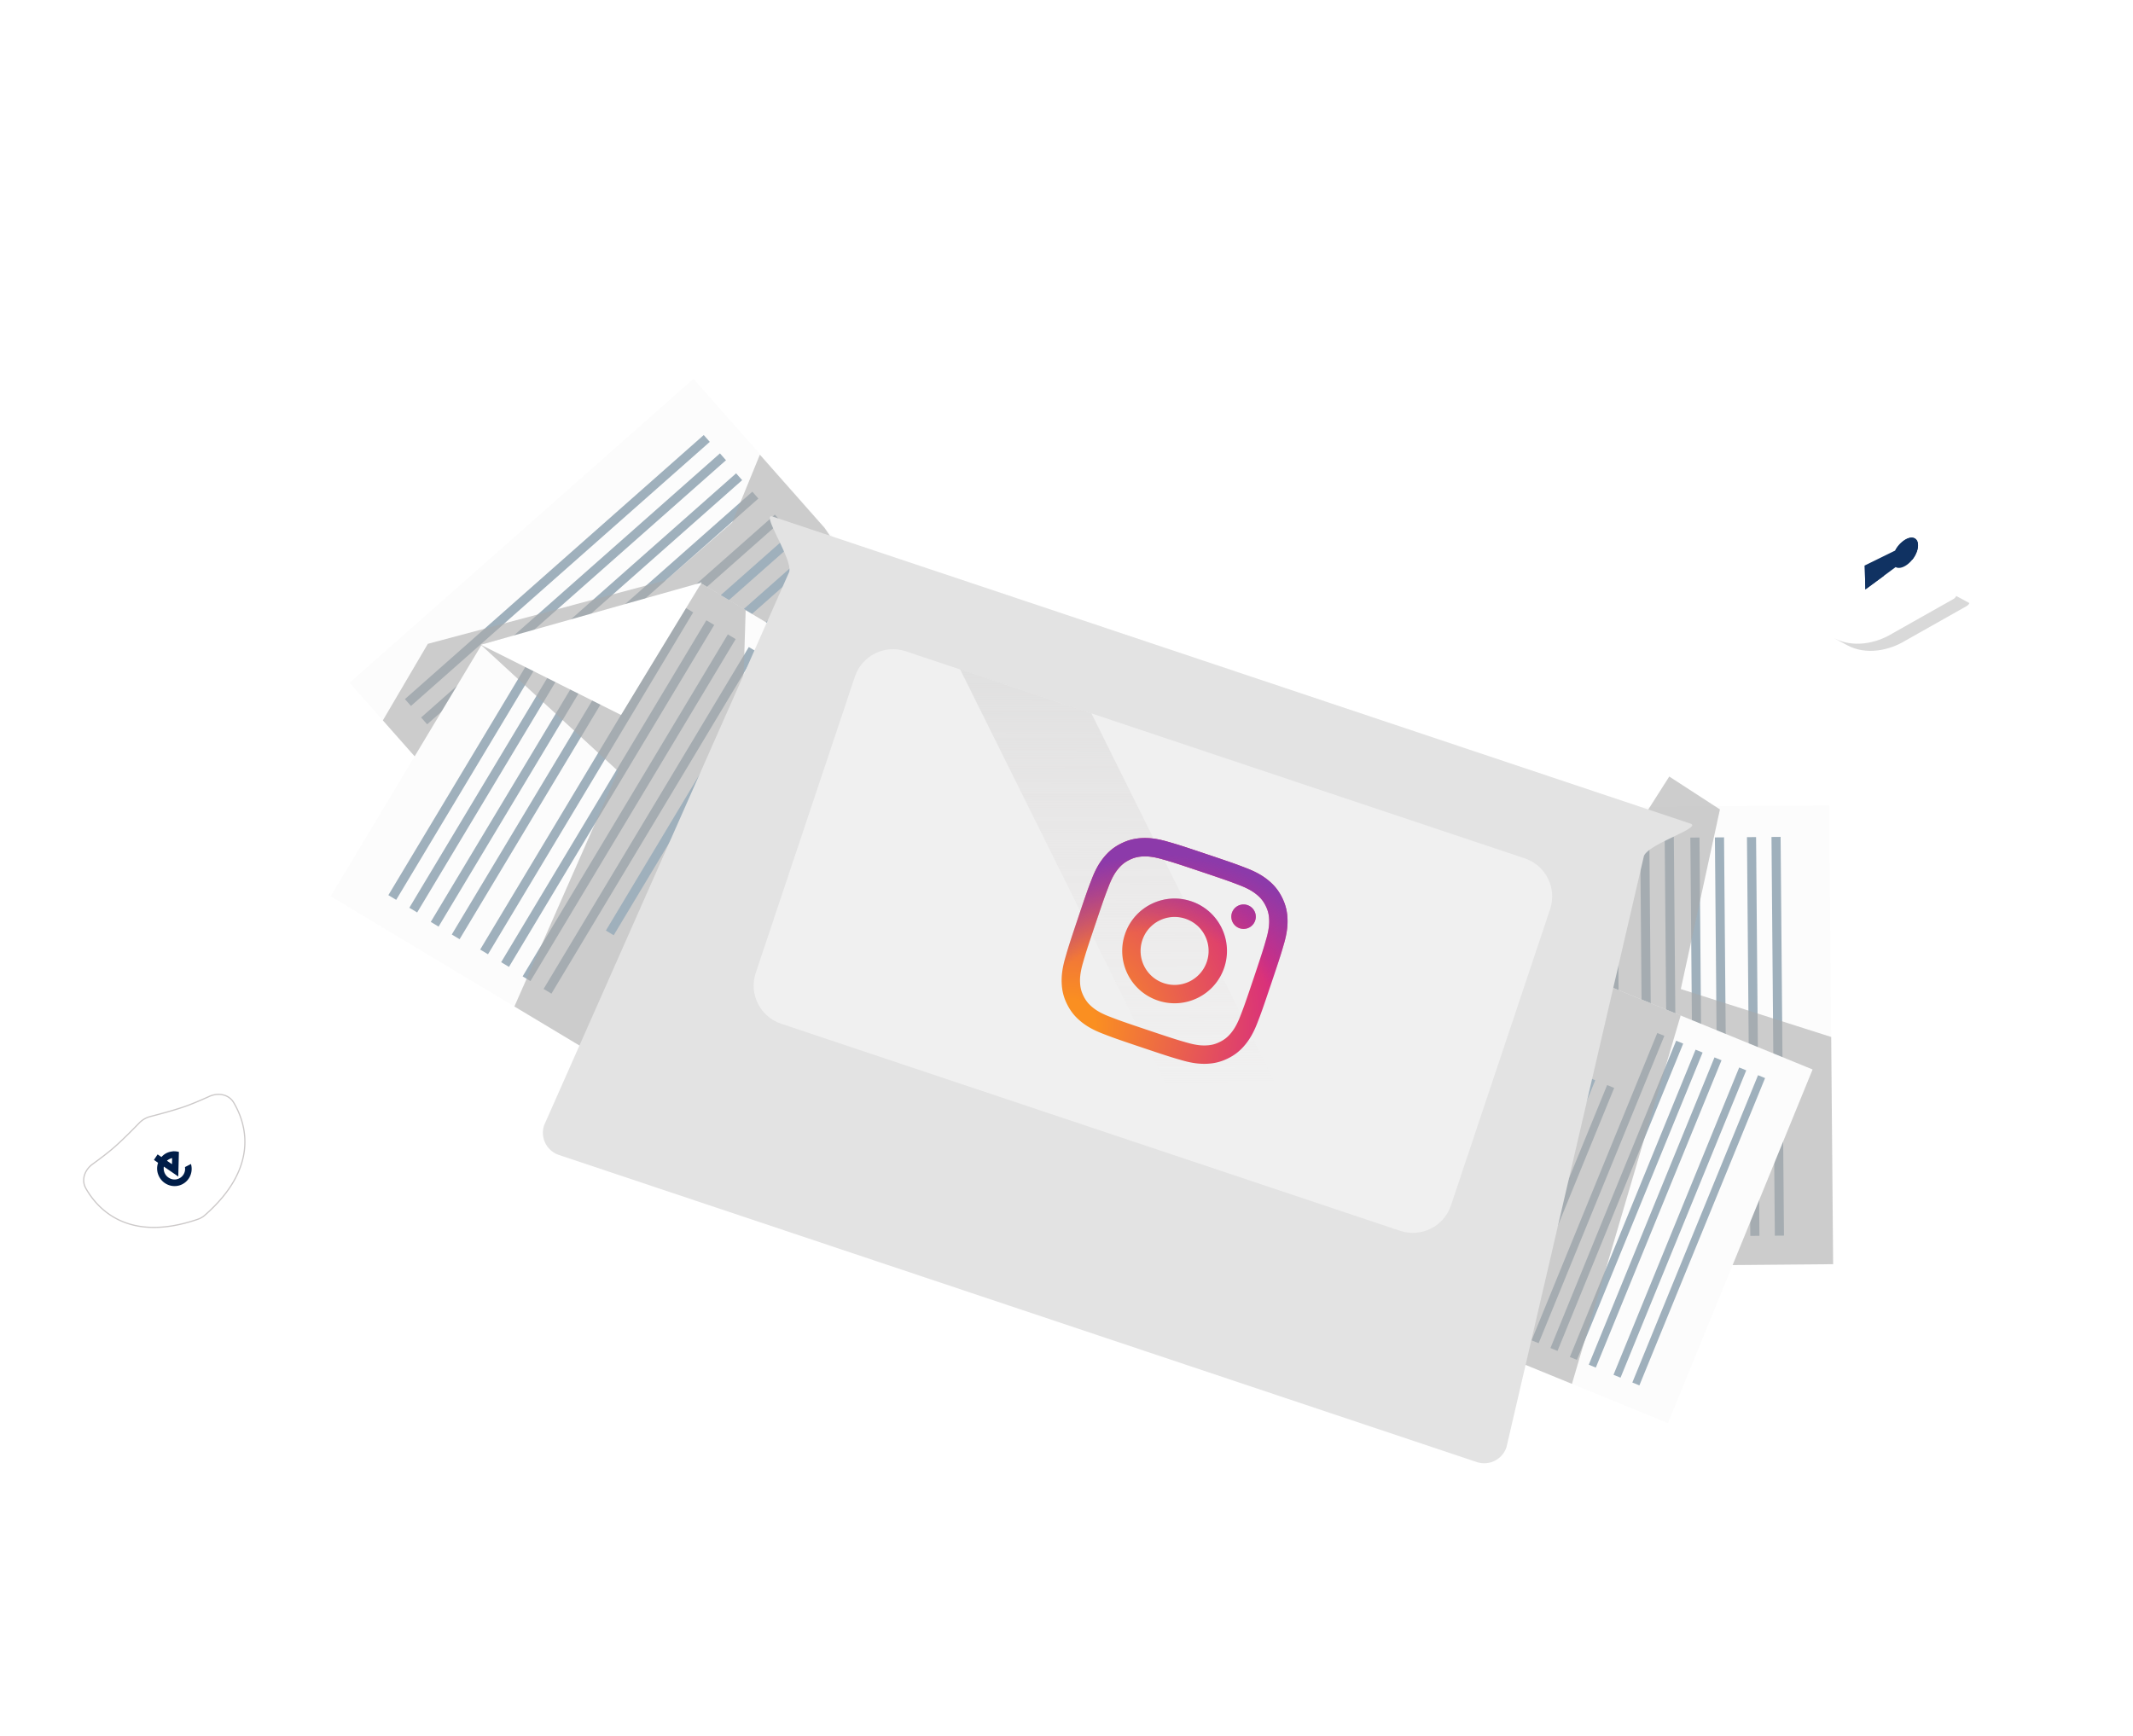 <svg width="833" height="678" fill="none" xmlns="http://www.w3.org/2000/svg"><g clip-path="url(#a)"><path d="M328.021 59.834H607.71c8.264 0 8.284-12.834 0-12.834H328.021c-8.264 0-8.284 12.834 0 12.834ZM501.236 131.91h320.277c8.265 0 8.285-12.834 0-12.834H501.236c-8.264 0-8.284 12.834 0 12.834Z" fill="#fff" fill-opacity=".02"/><path d="m762.595 175.372 5.168 2.823c.269.2.391.637.333 1.257-.604 5.926 1.732 11.876 5.87 15.404.429.103.857.205 1.339.275l.138-.012c.225.009.429.103.633.197l.086.02 5.135 2.77c.506.348.587.956.006 1.678-7.781 10.55-12.854 25.87-11.859 33.447.048.555.043 1.143-.133 1.69a2.939 2.939 0 0 1-1.308 1.68l-23.834 13.456c-6.745 4.138-15.567 5.604-22.624 1.967l-5.339-2.864-.086-.021a18.075 18.075 0 0 1-6.873-6.674c-.391-.637-.783-1.275-1.067-1.977a7.596 7.596 0 0 1-.387-4.441c5.432-21.17 19.662-38.601 29.699-44.76l23.854-15.807c.543-.187.959-.223 1.249-.108Z" fill="#fff"/><path d="m761.392 175.673-23.854 15.806c-10.036 6.159-24.267 23.591-29.698 44.76a7.586 7.586 0 0 0 .386 4.441c.338.67.676 1.34 1.067 1.977 1.641 2.794 4.026 5.132 6.873 6.675l.086.02.204.094c7.003 3.67 15.879 2.172 22.623-1.967l23.802-13.509a2.939 2.939 0 0 0 1.308-1.68c.176-.547.234-1.167.133-1.69-.995-7.577 4.025-22.865 11.859-33.447.548-.775.5-1.33-.006-1.677l-.086-.021c-.203-.094-.407-.188-.632-.197l-.139.013c-7.856-1.247-13.2-9.956-12.323-18.535.057-.62-.064-1.057-.334-1.258l-.032-.053c-.322-.168-.739-.131-1.237.248Z" fill="#fff"/><path opacity=".4" d="M762.627 175.424c.269.201.391.638.333 1.258-.839 8.044 3.849 16.279 10.953 18.206-4.086-3.56-6.507-9.531-5.871-15.404.058-.62-.063-1.057-.333-1.257l-5.082-2.803ZM776.172 195.474c.506.348.587.956.006 1.678-7.781 10.55-12.854 25.87-11.859 33.447.048.555.043 1.143-.133 1.69a3.473 3.473 0 0 1-.229.579l5.135 2.77c.094-.204.168-.322.229-.579.021-.086.095-.204.083-.343l.02-.086.021-.085a5.43 5.43 0 0 0 .009-1.176c-1.047-7.544 4.025-22.865 11.859-33.447.548-.775.5-1.33-.006-1.678l-5.135-2.77Z" fill="#fff"/><path d="m769.386 234.8.02-.086-.02.086Z" fill="#fff"/><path opacity=".15" d="m769.427 234.633-.021.085s.054-.032.021-.085ZM716.185 249.245l.085.021 5.34 2.864c7.003 3.67 15.879 2.171 22.623-1.968l23.835-13.455c.477-.294.837-.661 1.046-1.154l-5.135-2.77c-.209.494-.622.893-1.047 1.154l-23.834 13.456c-6.744 4.138-15.567 5.604-22.624 1.967l-.204-.094-.085-.021Z" fill="#000"/><path d="m728.233 220.873.253 9.348 11.828-8.72c.914.536 2.302.415 3.895-.563 2.761-1.694 4.937-5.296 4.835-8.084-.103-2.787-2.334-3.684-5.096-1.99a11.654 11.654 0 0 0-3.805 4.163l-11.91 5.846Z" fill="#103262"/><path d="m728.234 220.871 7.456 4.05-7.203 5.297-.253-9.347ZM749.045 212.851c.018 1.816-.879 4.048-2.24 5.76l-6.661-3.588a10.345 10.345 0 0 1 3.805-4.162c2.762-1.695 5.046-.831 5.096 1.99Z" fill="#103262"/><g filter="url(#b)"><path d="M16.505 462.354c-1.71-3.495-.36-7.533 2.767-9.849 3.952-2.928 9.311-7.046 13.156-10.572 4.895-4.488 11.267-11.621 14.49-15.308a9.275 9.275 0 0 1 5.148-2.987c4.8-.968 14.154-2.961 20.48-4.983 4.97-1.589 11.204-4.198 15.708-6.177 3.562-1.564 7.738-.734 9.922 2.486 8.119 11.966 23.238 42.863-9.719 73.637a8.438 8.438 0 0 1-3.198 1.856c-43.071 13.341-62.394-15.117-68.754-28.103Z" fill="#fff"/></g><path d="M33.53 464.169c-1.88-3.31-.446-7.246 2.636-9.48 2.589-1.877 5.655-4.181 7.98-6.175 3.372-2.892 7.774-7.35 10.215-9.875a9.337 9.337 0 0 1 4.407-2.557c3.404-.867 9.459-2.476 13.643-3.969 2.885-1.029 6.406-2.547 9.321-3.864 3.47-1.567 7.598-.859 9.538 2.416 4.832 8.155 10.225 25.127-11.262 43.977a8.25 8.25 0 0 1-2.709 1.572c-27.028 9.3-39.087-3.804-43.77-12.045Z" fill="#fff" stroke="#CCC9C9" stroke-width=".48"/><path d="M14.697 596h267.53c8.264 0 8.284-12.834 0-12.834H14.697c-8.265-.02-8.285 12.834 0 12.834ZM109.022 528.35h86.601c8.265 0 8.284-12.834 0-12.834h-86.601c-8.264-.019-8.284 12.834 0 12.834Z" fill="#fff" fill-opacity=".02"/><path d="m715.881 493.773-144.294 1.232-97.051.794-1.53-179.24 171.354-1.431 25.41-.218 44.581-.378.775 90.495.755 88.746Z" fill="#FCFCFC"/><path d="m693.599 326.892 1.312 155.738M684.02 326.969l1.311 155.738M671.507 327.071l1.312 155.737M661.916 327.148l1.311 155.738M651.893 326.81l1.331 155.737M642.328 326.892l1.311 155.738M630.083 358.518l.775 93.117" stroke="#9FB0BC" stroke-width="3.565" stroke-miterlimit="10"/><path opacity=".58" d="m715.89 493.772-144.295 1.232-9.357-42.694 9.616-23.523 72.514-113.659 7.53-11.821 17.88 11.602 1.908 1.232-15.278 70.17 58.727 18.715.755 88.746Z" fill="#A9A9A9"/><path d="m620.503 358.596.795 93.117M610.48 358.24l.775 93.136M600.918 358.322l.775 93.137M495.993 452.133l-.795-93.137M505.569 452.051l-.794-93.136M537.68 452.211l-.775-93.137M547.264 452.133l-.794-93.137M559.514 420.504l-.259-30.516M569.078 420.423l-.258-30.516M579.102 420.78l-.258-30.535M588.664 420.702l-.258-30.535" stroke="#9FB0BC" stroke-width="3.565" stroke-miterlimit="10"/><path d="m707.874 417.723-56.482 138.136-37.509-15.337-42.495-17.384-106.031-43.35 56.502-138.136 89.561 36.615 44.919 18.377 51.535 21.079Z" fill="#FCFCFC"/><path d="m687.943 420.522-49.091 120.036M680.585 417.503 631.493 537.54M670.929 413.569l-49.092 120.036M663.544 410.55l-49.091 120.037M655.966 407.054l-49.092 120.037M648.596 404.036l-49.092 120.037M629.009 424.379l-29.363 71.8" stroke="#9FB0BC" stroke-width="2.969" stroke-miterlimit="10"/><path opacity=".58" d="M656.346 396.644 613.89 540.521l-42.496-17.384 13.748-96.236s9.02-34.29 11.722-36.079c1.291-.874 7.967-6.695 14.562-12.536l44.92 18.358Z" fill="#A9A9A9"/><path d="m621.616 421.375-29.343 71.78M614.046 417.88l-29.364 71.78M606.653 414.86l-29.343 71.78M495.9 453.166l29.364-71.799M503.291 456.164l29.343-71.78M527.907 466.634l29.344-71.78M535.262 469.654l29.344-71.8M554.847 449.292l9.616-23.522M569.811 455.806l9.615-23.523M577.198 458.828l9.616-23.522" stroke="#9FB0BC" stroke-width="2.969" stroke-miterlimit="10"/><path d="m430.675 328.797-59.919 52.946-74.383 65.76-146.857-166.128-12.993-14.702 134.301-118.706 159.851 180.83Z" fill="#FCFCFC"/><path d="m159.314 274.403 116.699-103.149M165.641 281.574l116.699-103.15M171.976 289.361l116.68-103.15M178.309 296.532l116.679-103.149M187.092 305.492l116.699-103.15" stroke="#9FB0BC" stroke-width="3.565" stroke-miterlimit="10"/><path opacity=".58" d="m403.974 326.413-33.217 55.33-74.383 65.76-146.857-166.128 17.563-29.9 92.977-24.854 25.867-22.549 10.828-26.463 25.251 28.569 81.971 120.235Z" fill="#A9A9A9"/><path d="m193.425 312.665 116.699-103.149M199.728 320.453l116.699-103.15M206.075 327.624l116.679-103.15M388.394 345.842l-69.773 61.667M382.096 338.036l-69.793 61.687M375.761 330.864l-69.793 61.687M236.134 313.204l69.773-61.667M242.469 320.373l69.773-61.667M263.406 344.732l69.773-61.687M269.756 351.903l69.773-61.688M301.654 340.399l22.867-20.205M308.004 347.573l22.867-20.205M314.305 355.381l22.867-20.225M320.649 362.533l22.867-20.205" stroke="#9FB0BC" stroke-width="3.565" stroke-miterlimit="10"/><path d="m428.333 320.554-92.222 153.711-101.561-60.932-33.655-20.205-71.76-43.052 58.867-98.103 85.726-23.88.338-.08 17.125 10.291 137.142 82.25Z" fill="#FCFCFC"/><path d="m153.196 350.553 60.813-101.322M161.389 355.477l60.813-101.342M169.758 361.002l60.813-101.322M177.959 365.927l60.813-101.322M189.047 371.808l80.123-133.547M197.245 376.736l80.144-133.546M205.626 382.278l80.143-133.567M213.821 387.186l80.144-133.547M393.17 349.56l-47.92 79.846" stroke="#9FB0BC" stroke-width="3.565" stroke-miterlimit="10"/><path opacity=".58" d="m274.059 228.013-.337.099c-.06.14-.139.318-.239.517l-85.706 23.205 53.621 49.369a525274.168 525274.168 0 0 0-40.509 91.925l33.675 20.205c12.715-27.397 54.416-117.116 54.674-118.149.258-1.014 1.55-42.953 1.967-56.9l-17.146-10.271Z" fill="#A9A9A9"/><path d="m384.789 344.016-47.919 79.865M376.59 339.086l-47.919 79.866M238.144 364.379l47.919-79.845M246.351 369.303l47.919-79.866M273.667 386.214l47.92-79.865M281.863 391.119l47.919-79.846M308.824 370.536l15.695-26.165M317.037 375.465l15.695-26.164M325.383 380.986l15.695-26.164M333.611 385.916l15.695-26.165" stroke="#9FB0BC" stroke-width="3.565" stroke-miterlimit="10"/><path d="M576.718 571.056 218.276 451.118a9.157 9.157 0 0 1-5.781-11.602l95.68-216.054c1.609-4.808-11.245-23.304-6.457-21.715l358.441 119.938c4.808 1.609-16.569 7.927-18.178 12.734L588.32 565.274a9.156 9.156 0 0 1-11.602 5.782Z" fill="#E3E3E3"/><path d="m546.776 480.741-241.723-80.879c-8.225-2.741-12.655-11.642-9.913-19.867l38.721-115.706c2.741-8.224 11.642-12.655 19.867-9.913l241.722 80.879c8.225 2.741 12.655 11.642 9.914 19.867l-38.721 115.705c-2.762 8.225-11.642 12.656-19.867 9.914Z" fill="#F0F0F0"/><path d="m471.313 455.429 51.257 17.165-96.375-194.021-51.257-17.166 96.375 194.022Z" fill="url(#c)"/><path d="M187.777 251.835 274 227.518l-31.47 51.734-54.753-27.417Z" fill="#fff"/><path d="M273.999 227.496c0 .02-.02.04-.04.06l-.973-.338 1.013.278Z" fill="#fff"/><path d="M446.129 367.19c2.335-6.946 9.862-10.686 16.813-8.349 6.951 2.337 10.694 9.864 8.359 16.811-2.335 6.947-9.866 10.685-16.817 8.349-6.951-2.337-10.69-9.864-8.355-16.811Zm-6.805-2.287c-3.597 10.702 2.167 22.295 12.875 25.895 10.709 3.6 22.306-2.157 25.903-12.859 3.598-10.703-2.166-22.296-12.875-25.896-10.708-3.599-22.305 2.158-25.903 12.86Zm41.787-8.375a4.779 4.779 0 0 0 6.656 5.805 4.774 4.774 0 0 0 1.659-7.198 4.788 4.788 0 0 0-2.26-1.61l-.002-.001a4.78 4.78 0 0 0-6.053 3.004Zm-47.978 40.482c-3.625-1.405-5.42-2.691-6.576-3.656-1.532-1.278-2.516-2.518-3.394-4.282-.879-1.765-1.276-3.296-1.367-5.287-.072-1.503-.012-3.71 1.057-7.445 1.154-4.039 1.519-5.247 4.907-15.324 3.388-10.078 3.828-11.256 5.346-15.176 1.405-3.623 2.693-5.412 3.655-6.572 1.278-1.531 2.518-2.513 4.283-3.391 1.765-.878 3.297-1.273 5.293-1.363 1.503-.071 3.71-.011 7.448 1.059 4.042 1.155 5.25 1.521 15.329 4.909s11.262 3.83 15.185 5.349c3.625 1.405 5.415 2.694 6.576 3.655 1.533 1.276 2.516 2.519 3.394 4.283.879 1.765 1.272 3.298 1.366 5.29.071 1.503.012 3.709-1.057 7.445-1.155 4.042-1.519 5.246-4.907 15.324-3.388 10.077-3.825 11.257-5.346 15.176-1.405 3.623-2.693 5.416-3.655 6.572-1.279 1.531-2.519 2.513-4.283 3.388-1.763.874-3.298 1.269-5.292 1.362-1.503.072-3.711.012-7.448-1.059-4.042-1.155-5.25-1.52-15.333-4.91-10.084-3.389-11.264-3.827-15.181-5.347Zm22.622-68.331c-4.082-1.168-7.043-1.454-9.755-1.328-2.808.128-5.346.714-8.152 2.104-2.806 1.391-4.804 3.062-6.603 5.221-1.739 2.085-3.299 4.615-4.833 8.57-1.538 3.961-2.013 5.233-5.458 15.482-3.445 10.248-3.835 11.548-5.002 15.635-1.167 4.079-1.452 7.036-1.325 9.749.13 2.805.712 5.347 2.108 8.149 1.397 2.802 3.066 4.8 5.226 6.601 2.09 1.741 4.618 3.3 8.576 4.834 3.967 1.537 5.236 2.015 15.491 5.462 10.254 3.447 11.555 3.837 15.644 5.004 4.081 1.169 7.041 1.455 9.754 1.329 2.808-.132 5.346-.714 8.153-2.105 2.806-1.39 4.801-3.064 6.602-5.22 1.74-2.085 3.303-4.614 4.833-8.571 1.537-3.965 2.011-5.234 5.456-15.482 3.445-10.248 3.835-11.549 5.004-15.634 1.168-4.079 1.453-7.038 1.325-9.749-.132-2.807-.716-5.344-2.108-8.149-1.392-2.806-3.066-4.804-5.222-6.601-2.09-1.74-4.62-3.303-8.576-4.833-3.965-1.537-5.237-2.015-15.491-5.462-10.254-3.447-11.557-3.838-15.647-5.006Z" fill="url(#d)"/><path d="M446.129 367.19c2.335-6.946 9.862-10.686 16.813-8.349 6.951 2.337 10.694 9.864 8.359 16.811-2.335 6.947-9.866 10.685-16.817 8.349-6.951-2.337-10.69-9.864-8.355-16.811Zm-6.805-2.287c-3.597 10.702 2.167 22.295 12.875 25.895 10.709 3.6 22.306-2.157 25.903-12.859 3.598-10.703-2.166-22.296-12.875-25.896-10.708-3.599-22.305 2.158-25.903 12.86Zm41.787-8.375a4.779 4.779 0 0 0 6.656 5.805 4.774 4.774 0 0 0 1.659-7.198 4.788 4.788 0 0 0-2.26-1.61l-.002-.001a4.78 4.78 0 0 0-6.053 3.004Zm-47.978 40.482c-3.625-1.405-5.42-2.691-6.576-3.656-1.532-1.278-2.516-2.518-3.394-4.282-.879-1.765-1.276-3.296-1.367-5.287-.072-1.503-.012-3.71 1.057-7.445 1.154-4.039 1.519-5.247 4.907-15.324 3.388-10.078 3.828-11.256 5.346-15.176 1.405-3.623 2.693-5.412 3.655-6.572 1.278-1.531 2.518-2.513 4.283-3.391 1.765-.878 3.297-1.273 5.293-1.363 1.503-.071 3.71-.011 7.448 1.059 4.042 1.155 5.25 1.521 15.329 4.909s11.262 3.83 15.185 5.349c3.625 1.405 5.415 2.694 6.576 3.655 1.533 1.276 2.516 2.519 3.394 4.283.879 1.765 1.272 3.298 1.366 5.29.071 1.503.012 3.709-1.057 7.445-1.155 4.042-1.519 5.246-4.907 15.324-3.388 10.077-3.825 11.257-5.346 15.176-1.405 3.623-2.693 5.416-3.655 6.572-1.279 1.531-2.519 2.513-4.283 3.388-1.763.874-3.298 1.269-5.292 1.362-1.503.072-3.711.012-7.448-1.059-4.042-1.155-5.25-1.52-15.333-4.91-10.084-3.389-11.264-3.827-15.181-5.347Zm22.622-68.331c-4.082-1.168-7.043-1.454-9.755-1.328-2.808.128-5.346.714-8.152 2.104-2.806 1.391-4.804 3.062-6.603 5.221-1.739 2.085-3.299 4.615-4.833 8.57-1.538 3.961-2.013 5.233-5.458 15.482-3.445 10.248-3.835 11.548-5.002 15.635-1.167 4.079-1.452 7.036-1.325 9.749.13 2.805.712 5.347 2.108 8.149 1.397 2.802 3.066 4.8 5.226 6.601 2.09 1.741 4.618 3.3 8.576 4.834 3.967 1.537 5.236 2.015 15.491 5.462 10.254 3.447 11.555 3.837 15.644 5.004 4.081 1.169 7.041 1.455 9.754 1.329 2.808-.132 5.346-.714 8.153-2.105 2.806-1.39 4.801-3.064 6.602-5.22 1.74-2.085 3.303-4.614 4.833-8.571 1.537-3.965 2.011-5.234 5.456-15.482 3.445-10.248 3.835-11.549 5.004-15.634 1.168-4.079 1.453-7.038 1.325-9.749-.132-2.807-.716-5.344-2.108-8.149-1.392-2.806-3.066-4.804-5.222-6.601-2.09-1.74-4.62-3.303-8.576-4.833-3.965-1.537-5.237-2.015-15.491-5.462-10.254-3.447-11.557-3.838-15.647-5.006Z" fill="url(#e)"/><path d="M72.237 455.875a4.152 4.152 0 0 1-2.922 4.657 4.074 4.074 0 0 1-3.013-.289 4.277 4.277 0 0 1-2.07-2.26 4.478 4.478 0 0 1-.244-2.325l5.64 3.877c.07-3.2.165-6.412.236-9.611-.184-.061-.379-.086-.587-.134-.037-.013-.037-.013-.06 0-.135-.025-.306-.061-.465-.073-.024.012-.036-.012-.06 0-.037-.012-.098-.012-.135-.024-.158-.012-.317-.024-.463-.012-.037-.012-.06 0-.097-.012-.183 0-.366.001-.536.026-.024.012-.06 0-.11.025-.023.012-.06 0-.084.012a7.277 7.277 0 0 0-2.255.657 6.621 6.621 0 0 0-1.96 1.53l-1.503-1.031-1.427 2.156 1.614 1.129c-.524 1.539-.509 3.238.125 4.774.622 1.574 1.812 2.888 3.346 3.624a6.645 6.645 0 0 0 8.691-2.553 6.817 6.817 0 0 0 .812-4.85c-.027-.172-.091-.357-.118-.529l-2.368 1.211.013.025Zm-6.043-3.175a4.803 4.803 0 0 1 1.03-.371c-.025.787-.036 1.599-.06 2.387l-1.97-1.35c.3-.246.638-.481 1-.666Z" fill="#001D48"/></g><defs><radialGradient id="d" cx="0" cy="0" r="1" gradientUnits="userSpaceOnUse" gradientTransform="rotate(18.581 -1014.128 1478.293) scale(104.005 103.942)"><stop offset=".09" stop-color="#FA8F21"/><stop offset=".78" stop-color="#D82D7E"/></radialGradient><radialGradient id="e" cx="0" cy="0" r="1" gradientUnits="userSpaceOnUse" gradientTransform="rotate(18.581 -1043.896 1591.844) scale(81.97 81.921)"><stop offset=".64" stop-color="#8C3AAA" stop-opacity="0"/><stop offset="1" stop-color="#8C3AAA"/></radialGradient><linearGradient id="c" x1="448.754" y1="261.407" x2="448.607" y2="422.989" gradientUnits="userSpaceOnUse"><stop stop-color="#E0E0E0"/><stop offset="1" stop-color="#EAE6E6" stop-opacity="0"/></linearGradient><clipPath id="a"><path fill="#fff" d="M0 0h833v678H0z"/></clipPath><filter id="b" x="-1.052" y="396.823" width="126.647" height="115.841" filterUnits="userSpaceOnUse" color-interpolation-filters="sRGB"><feFlood flood-opacity="0" result="BackgroundImageFix"/><feColorMatrix in="SourceAlpha" values="0 0 0 0 0 0 0 0 0 0 0 0 0 0 0 0 0 0 127 0" result="hardAlpha"/><feOffset dy="1.921"/><feGaussianBlur stdDeviation="8.405"/><feComposite in2="hardAlpha" operator="out"/><feColorMatrix values="0 0 0 0 0.721 0 0 0 0 0.721 0 0 0 0 0.721 0 0 0 0.25 0"/><feBlend in2="BackgroundImageFix" result="effect1_dropShadow_19_38"/><feBlend in="SourceGraphic" in2="effect1_dropShadow_19_38" result="shape"/></filter></defs></svg>